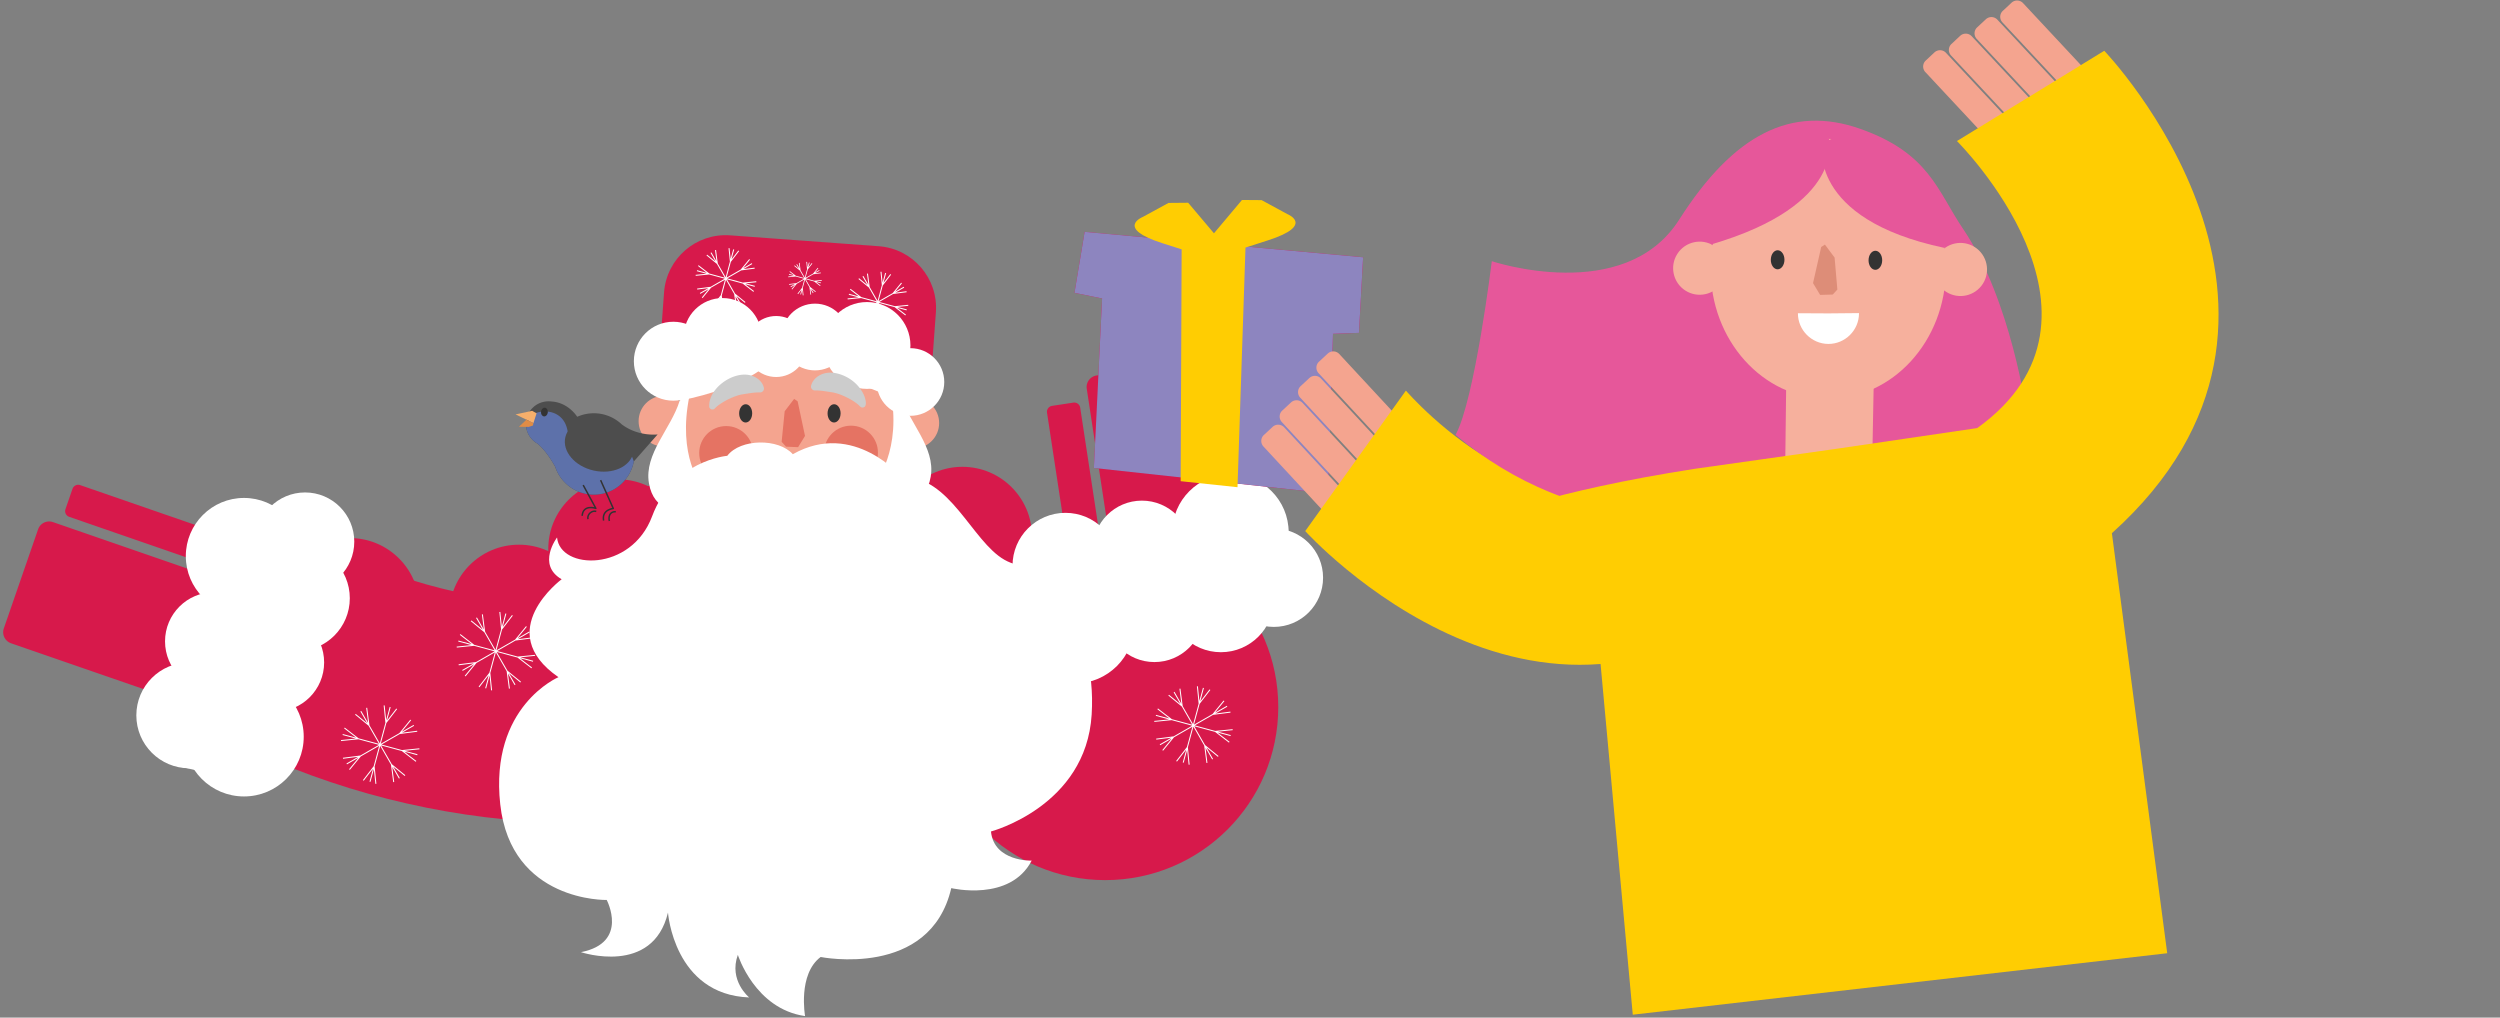 <svg xmlns="http://www.w3.org/2000/svg" width="1678" height="683" fill="none"><rect width="100%" height="100%" fill="#808080" stroke="none"/><g clip-path="url(#a)"><path fill="#F4A48F" d="m556.743 419.032-55.781.7-.476-73.167 56.285.981-.028 71.486Z"/><path fill="#F4A48F" d="M606.241 283.895c.346-46.112-33.215-83.747-74.961-84.06-41.746-.314-75.868 36.813-76.214 82.925-.346 46.112 33.215 83.747 74.961 84.061 41.746.313 75.868-36.814 76.214-82.926Z"/><path fill="#F4A48F" d="M613.274 301.021c9.432 0 17.079-7.646 17.079-17.078 0-9.432-7.647-17.079-17.079-17.079s-17.079 7.647-17.079 17.079 7.647 17.078 17.079 17.078ZM445.708 299.767c9.432 0 17.078-7.646 17.078-17.079 0-9.432-7.646-17.078-17.078-17.078-9.433 0-17.079 7.646-17.079 17.078 0 9.433 7.646 17.079 17.079 17.079Z"/><path fill="#333" d="M504.871 277.489c.025-3.388-1.914-6.149-4.331-6.167-2.417-.018-4.397 2.714-4.422 6.101-.025 3.388 1.913 6.149 4.33 6.167 2.417.018 4.397-2.713 4.423-6.101ZM564.213 277.485c.025-3.388-1.914-6.149-4.331-6.167-2.417-.018-4.396 2.713-4.422 6.101-.025 3.388 1.913 6.148 4.33 6.167 2.417.018 4.397-2.714 4.423-6.101Z"/><path fill="#E57363" d="m533.013 267.761-6.337 8.269-2.044 20.51 2.948 3.263 8.094.336 4.65-7.534-4.958-23.262-2.353-1.582Z"/><path fill="#fff" d="M531.262 199.832s-11.722 42.196 74.771 68.713c8.276-31.307-34.97-62.411-45.34-70.219-10.364-7.814-29.431 1.513-29.431 1.513v-.007Z"/><path fill="#fff" d="M535.519 202.842s9.425 48.512-79.322 66.094c-5.056-31.986 39.087-63.875 50.192-70.59 11.106-6.715 29.123 4.496 29.123 4.496h.007Z"/><path fill="#D7194B" d="m490.082 157.959 99.774 7.31c22.823 1.672 39.993 21.556 38.321 44.379l-2.066 28.206c-.339 4.624-4.372 8.105-8.995 7.767l-165.706-12.14c-4.623-.339-8.105-4.371-7.766-8.994l2.066-28.207c1.672-22.822 21.557-39.992 44.379-38.32l-.007-.001Z"/><path fill="#fff" d="M547.023 248.603c12.371 0 22.4-10.029 22.4-22.401 0-12.371-10.029-22.4-22.4-22.4-12.371 0-22.4 10.029-22.4 22.4 0 12.372 10.029 22.401 22.4 22.401Z"/><path fill="#D7194B" d="M188.125 349.155c-25.516 41.363-51.033 82.718-76.549 124.081 125.25 77.27 273.152 97.458 409.48 63.174-3.011-49.807-6.085-99.551-7.892-149.471-106.336 35.369-225.543 23.612-325.046-37.777l.007-.007Z"/><path fill="#fff" d="M520.954 253.042c11.304 0 20.467-9.164 20.467-20.468s-9.163-20.467-20.467-20.467c-11.304 0-20.468 9.163-20.468 20.467 0 11.304 9.164 20.468 20.468 20.468Z"/><path fill="#fff" d="M485.047 252.341c14.436 0 26.139-11.703 26.139-26.139 0-14.437-11.703-26.14-26.139-26.14-14.437 0-26.14 11.703-26.14 26.14 0 14.436 11.703 26.139 26.14 26.139Z"/><path fill="#fff" d="M451.939 268.936c14.63 0 26.49-11.86 26.49-26.49 0-14.629-11.86-26.489-26.49-26.489-14.63 0-26.49 11.86-26.49 26.489 0 14.63 11.86 26.49 26.49 26.49Z"/><path fill="#D7194B" d="m707.902 495.438-359.205 26.558v-86.971c2.171-61.711 48.127-110.503 104.082-110.503h160.878c55.955 0 101.911 48.792 104.082 110.503l-9.837 29.277v31.136Z"/><path fill="#fff" d="M611.087 279.097c12.538 0 22.702-10.164 22.702-22.702 0-12.537-10.164-22.701-22.702-22.701-12.537 0-22.701 10.164-22.701 22.701 0 12.538 10.164 22.702 22.701 22.702Z"/><path fill="#fff" d="M581.944 261.017c16.096 0 29.144-13.048 29.144-29.143 0-16.096-13.048-29.144-29.144-29.144-16.095 0-29.143 13.048-29.143 29.144 0 16.095 13.048 29.143 29.143 29.143Z"/><path fill="#D7194B" d="M414.729 415.172c25.807 0 46.727-20.92 46.727-46.726 0-25.806-20.92-46.726-46.727-46.726-25.806 0-46.726 20.92-46.726 46.726 0 25.806 20.92 46.726 46.726 46.726Z"/><path fill="#fff" d="M456.197 268.936c-5.707 18.794-24.011 35.649-20.636 55.402 3.375 19.747 20.237 18.304 20.237 18.304l15.412-16.378s-16.855-19.67-8.431-60.654l-6.582 3.326Z"/><path fill="#E57363" d="M487.399 322.141c9.989 0 18.087-8.098 18.087-18.087 0-9.989-8.098-18.087-18.087-18.087-9.989 0-18.087 8.098-18.087 18.087 0 9.989 8.098 18.087 18.087 18.087Z"/><path fill="#D7194B" d="M741.821 590.734c64.15 0 116.154-52.004 116.154-116.154s-52.004-116.154-116.154-116.154c-64.151 0-116.154 52.004-116.154 116.154s52.003 116.154 116.154 116.154Z"/><path fill="#E57363" d="M571.19 321.881c9.989 0 18.087-8.097 18.087-18.087 0-9.989-8.098-18.086-18.087-18.086-9.989 0-18.087 8.097-18.087 18.086 0 9.99 8.098 18.087 18.087 18.087Z"/><path fill="#D7194B" d="M348.306 459.049c25.807 0 46.727-20.92 46.727-46.726 0-25.807-20.92-46.727-46.727-46.727-25.806 0-46.726 20.92-46.726 46.727 0 25.806 20.92 46.726 46.726 46.726ZM715.843 444.911c25.806 0 46.726-20.92 46.726-46.726 0-25.806-20.92-46.726-46.726-46.726-25.806 0-46.726 20.92-46.726 46.726 0 25.806 20.92 46.726 46.726 46.726Z"/><path fill="#D7194B" d="M645.968 406.778c25.806 0 46.726-20.921 46.726-46.727 0-25.806-20.92-46.726-46.726-46.726-25.807 0-46.727 20.92-46.727 46.726 0 25.806 20.92 46.727 46.727 46.727Z"/><path fill="#fff" d="M604.064 264.561c5.707 18.794 24.011 35.649 20.636 55.402-3.375 19.747-20.236 18.304-20.236 18.304l-17.114-13.983s18.556-22.065 10.132-63.049l6.582 3.326Z"/><path fill="#fff" d="M532.138 304.869c-9.481-10.748-35.1-10.577-44.012 1.074 0 0-36.416 3.06-50.423 40.585-14.007 37.526-61.783 36.148-63.81 14.222 0 0-13.866 18.237 3.084 28.052 0 0-46.94 34.807-2.137 65.718 0 0-46.282 19.526-39.079 85.311 7.196 65.784 71.464 64.229 71.464 64.229s15.162 28.651-17.283 35.029c0 0 48.212 16.156 58.411-26.57 0 0 3.978 55.066 54.491 56.97 0 0-13.882-11.311-7.596-28.592 0 0 11.367 36.266 45.114 41.103 0 0-5-28.066 10.465-39.666 0 0 73.483 14.822 87.668-46.222 0 0 39.47 9.466 53.958-18.452 0 0-25.271.83-27.312-19.57 0 0 63.832-16.845 67.589-78.474 3.757-61.629-32.903-80.251-32.903-80.251s30.226-2.83 25.478-28.852c0 0-29.243 17.615-51.112 5.223-21.876-12.393-36.948-57.096-68.809-55.296 0 0-32.2-38.711-73.239-15.585"/><path fill="#CCC" d="M476.035 272.936c-.575-12.037 15.153-23.346 26.58-21.252 4.587.784 9.082 4.026 10.098 8.598.364 1.548-.848 3.081-2.43 3.102-3.382 0-5.728.288-8.592.792-2.185.308-4.853.658-6.974 1.414-3.782 1.24-7.871 3.221-11.295 5.546a22.968 22.968 0 0 0-3.739 3.109c-1.212 1.281-3.529.427-3.655-1.309h.007ZM576.966 272.473c-2.003-1.982-4.489-3.522-6.961-4.881-3.683-1.946-7.338-3.515-11.252-4.236-4.096-.581-7.43-1.337-11.904-1.288-1.59-.007-2.801-1.555-2.444-3.102 1.015-4.566 5.511-7.815 10.097-8.599 2.304-.427 4.615-.294 6.751.161 8.115 1.736 15.251 7.191 18.661 14.719.875 2.023 2.85 8.367-1.191 8.297-.749-.049-1.281-.567-1.757-1.071Z"/><path stroke="#fff" stroke-miterlimit="10" stroke-width=".676" d="m477.216 169.574 20.013 34.843M474.401 171.184l7.044 5.749-1.183-9.117M500.147 202.996l-7.037-5.749 1.177 9.117M504.746 176.935l-34.851 20.012M503.129 174.127l-5.749 7.037 9.117-1.183M471.315 199.867l5.749-7.037-9.117 1.176M467.789 181.683l38.792 10.489M466.94 184.806l9.047-.91-7.282-5.609M507.638 189.104l-9.04.911 7.282 5.609M492.455 167.425l-10.49 38.786M489.323 166.578l.918 9.04 5.608-7.276M485.032 207.276l-.91-9.04-5.609 7.275M579.207 185.4l20.012 34.844M576.399 187.011l7.037 5.755-1.184-9.117M602.138 218.829l-7.038-5.756 1.177 9.117M606.733 192.759l-34.851 20.012M605.115 189.951l-5.749 7.037 9.117-1.176M573.304 215.692l5.749-7.038-9.11 1.184M569.772 197.506l38.793 10.489M568.926 200.636l9.047-.91-7.282-5.616M609.631 204.93l-9.047.91 7.282 5.609M594.445 183.251l-10.49 38.793M591.321 182.404l.91 9.047 5.609-7.283M587.022 223.101l-.91-9.039-5.609 7.275M319.829 414.618l25.874 45.046M316.202 416.705l9.096 7.43-1.526-11.778M349.477 457.829l-9.096-7.436 1.527 11.785M355.419 424.135l-45.046 25.866M353.331 420.5l-7.429 9.103 11.777-1.526M312.207 453.776l7.436-9.096-11.785 1.526M307.647 430.268l50.144 13.564M306.554 434.316l11.687-1.176-9.411-7.255M359.162 439.862l-11.687 1.176 9.404 7.255M339.536 411.839l-13.557 50.143M335.493 410.746l1.176 11.687 7.255-9.404M329.942 463.355l-1.177-11.687-7.254 9.411M242.182 477.361l25.874 45.046M238.555 479.447l9.096 7.43-1.526-11.785M271.83 520.572l-9.096-7.436 1.519 11.785M277.767 486.876l-45.045 25.866M275.68 483.242l-7.43 9.096 11.778-1.52M234.554 516.517l7.43-9.096-11.778 1.527M229.997 493.01l50.143 13.563M228.906 497.058l11.686-1.177-9.411-7.254M281.513 502.603l-11.694 1.177 9.411 7.254M261.885 474.58l-13.563 50.144M257.844 473.488l1.176 11.687 7.255-9.411M252.293 526.097l-1.177-11.687-7.254 9.411M788.032 464.511l25.874 45.046M784.405 466.598l9.096 7.429-1.526-11.785M817.68 507.722l-9.096-7.436 1.519 11.785M823.617 474.026l-45.045 25.867M821.53 470.392l-7.43 9.096 11.778-1.519M780.404 503.667l7.43-9.096-11.778 1.527M775.846 480.16l50.144 13.564M774.756 484.208l11.686-1.177-9.411-7.254M827.362 489.753l-11.693 1.177 9.411 7.254M807.735 461.73l-13.563 50.144M803.694 460.638l1.176 11.687 7.255-9.411M798.143 513.247l-1.176-11.687-7.255 9.411"/><path stroke="#fff" stroke-miterlimit="10" stroke-width=".507" d="m534.762 177.419 11.05 19.236M533.215 178.308l3.879 3.172-.651-5.028M547.424 195.871l-3.887-3.172.652 5.027M549.957 181.48l-19.235 11.05M549.068 179.926l-3.172 3.886 5.028-.651M531.506 194.141l3.172-3.886-5.028.651M529.561 184.098l21.413 5.791M529.092 185.829l4.993-.505-4.019-3.095M551.564 188.194l-4.993.505 4.013 3.095M543.176 176.228l-5.784 21.413M541.454 175.766l.504 4.986 3.095-4.013M539.078 198.23l-.497-4.993-3.102 4.019"/><path fill="#4D4D4D" d="m441.4 291.596-15.993 18.15c-2.108 11.21-11.162 20.334-23.073 21.994-10.559 1.47-20.551-3.312-26.237-11.519l-.007-.014a27.13 27.13 0 0 1-3.438-6.897c-2.71-4.895-6.856-11.302-11.82-15.503a14.75 14.75 0 0 1-2.997-2.178l-.021-.021a15.057 15.057 0 0 1-4.657-8.984c-1.155-8.305 4.636-15.965 12.934-17.121a15.008 15.008 0 0 1 3.998-.028h.028c11.26.652 17.127 9.979 17.302 10.273a27.153 27.153 0 0 1 7.381-2.108c8.536-1.19 16.707 1.709 22.533 7.206 11.162 8.409 24.074 6.75 24.074 6.75h-.007Z"/><path fill="#5D71AA" d="M425.407 309.745c-2.108 11.211-11.161 20.335-23.072 21.994-10.56 1.471-20.552-3.312-26.238-11.518l-.007-.014a27.17 27.17 0 0 1-3.438-6.898c-2.71-4.894-6.855-11.301-11.82-15.503a14.772 14.772 0 0 1-2.997-2.177l-.021-.021a15.056 15.056 0 0 1-4.656-8.984 15.3 15.3 0 0 1-.141-2.451l6.527-6.876c6.953-2.71 19.382-1.198 21.497 12.45 0 0 34.486-10.392 44.373 19.991l-.007.007Z"/><path fill="#F6AF6B" d="m346.044 278.151 11.12-2.416 2.99 1.681-2.108 6.554-12.002-5.819Z"/><path fill="#E08C46" d="m348.307 286.45 6.589.091 2.787-.925.364-1.645-4.685-2.276-5.055 4.755Z"/><path stroke="#333" stroke-linejoin="round" stroke-width="1.014" d="m391.432 325.591 8.501 15.622s-8.529-3.025-9.194 5.007M400.22 343.287c-2.401-.96-6.274 1.519-5.602 5.16M403.134 322.286l8.494 19.004s-7.85.687-6.491 8.116M413.329 343.448c-4.243-.259-5.013 3.571-4.32 6.232"/><path fill="#333" d="M367.696 276.802c.162-1.613-.731-3.022-1.993-3.148-1.262-.126-2.416 1.078-2.577 2.691-.162 1.612.731 3.021 1.993 3.148 1.262.126 2.416-1.079 2.577-2.691Z"/><path fill="#D7194B" d="m25.563 355.294-22.995 66.48a7.858 7.858 0 0 0 4.857 9.994l119.282 41.258a7.857 7.857 0 0 0 9.994-4.856l22.995-66.481a7.857 7.857 0 0 0-4.857-9.993L35.556 350.437a7.857 7.857 0 0 0-9.993 4.857ZM43.946 341.757l4.722-13.653a4.041 4.041 0 0 1 5.14-2.497l92.427 31.97a4.042 4.042 0 0 1 2.498 5.139l-4.722 13.652a4.042 4.042 0 0 1-5.139 2.498l-92.429-31.97a4.042 4.042 0 0 1-2.497-5.139ZM234.788 454.61c25.807 0 46.727-20.92 46.727-46.726 0-25.806-20.92-46.727-46.727-46.727-25.806 0-46.726 20.921-46.726 46.727 0 25.806 20.92 46.726 46.726 46.726Z"/><path fill="#4D4D4D" d="M425.135 303.906c2.143-9.44-6.349-19.414-18.968-22.279-12.619-2.864-24.586 2.466-26.729 11.905-2.142 9.44 6.35 19.414 18.969 22.279 12.618 2.865 24.585-2.465 26.728-11.905Z"/><path fill="#fff" d="M163.772 412.332c21.572 0 39.059-17.487 39.059-39.059s-17.487-39.059-39.059-39.059c-21.571 0-39.058 17.487-39.058 39.059s17.487 39.059 39.058 39.059Z"/><path fill="#fff" d="M199.281 437.049c19.611 0 35.508-15.898 35.508-35.509s-15.897-35.509-35.508-35.509c-19.611 0-35.509 15.898-35.509 35.509s15.898 35.509 35.509 35.509Z"/><path fill="#fff" d="M143.801 463.512c18.242 0 33.03-14.788 33.03-33.03s-14.788-33.03-33.03-33.03-33.03 14.788-33.03 33.03 14.788 33.03 33.03 33.03ZM204.763 396.59c18.242 0 33.03-14.788 33.03-33.03s-14.788-33.03-33.03-33.03-33.03 14.788-33.03 33.03 14.788 33.03 33.03 33.03Z"/><path fill="#fff" d="M184.531 477.67c18.242 0 33.03-14.788 33.03-33.03s-14.788-33.03-33.03-33.03c-18.241 0-33.029 14.788-33.029 33.03s14.788 33.03 33.029 33.03Z"/><path fill="#fff" d="M163.772 534.578c22.14 0 40.088-17.948 40.088-40.088 0-22.141-17.948-40.089-40.088-40.089-22.141 0-40.089 17.948-40.089 40.089 0 22.14 17.948 40.088 40.089 40.088Z"/><path fill="#fff" d="M127.016 515.657c19.61 0 35.508-15.898 35.508-35.508 0-19.611-15.898-35.509-35.508-35.509-19.611 0-35.509 15.898-35.509 35.509 0 19.61 15.898 35.508 35.509 35.508Z"/><path fill="#fff" d="m208.715 346.839-49.377-11.21a8.403 8.403 0 0 0-10.054 6.335l-36.801 162.109a8.404 8.404 0 0 0 6.334 10.055l49.377 11.209a8.403 8.403 0 0 0 10.055-6.334l36.801-162.11a8.403 8.403 0 0 0-6.335-10.054Z"/><path fill="#D7194B" d="m805.562 241.426-69.543 10.592a7.857 7.857 0 0 0-6.584 8.95l19.005 124.777a7.856 7.856 0 0 0 8.95 6.584l69.543-10.592a7.857 7.857 0 0 0 6.584-8.95L814.512 248.01a7.855 7.855 0 0 0-8.95-6.584ZM720.428 270.237l-14.281 2.175a4.04 4.04 0 0 0-3.386 4.602l14.727 96.693a4.04 4.04 0 0 0 4.603 3.386l14.281-2.175a4.04 4.04 0 0 0 3.386-4.603l-14.727-96.693a4.04 4.04 0 0 0-4.603-3.385Z"/><path fill="#fff" d="M825.89 396.371c21.571 0 39.058-17.487 39.058-39.059 0-21.571-17.487-39.059-39.058-39.059-21.572 0-39.059 17.488-39.059 39.059 0 21.572 17.487 39.059 39.059 39.059Z"/><path fill="#fff" d="M819.49 437.761c19.611 0 35.508-15.898 35.508-35.509s-15.897-35.508-35.508-35.508c-19.611 0-35.509 15.897-35.509 35.508 0 19.611 15.898 35.509 35.509 35.509Z"/><path fill="#fff" d="M766.447 402.083c18.241 0 33.029-14.788 33.029-33.03s-14.788-33.03-33.029-33.03c-18.242 0-33.03 14.788-33.03 33.03s14.788 33.03 33.03 33.03ZM855.018 420.781c18.242 0 33.03-14.788 33.03-33.03s-14.788-33.03-33.03-33.03c-18.241 0-33.029 14.788-33.029 33.03s14.788 33.03 33.029 33.03Z"/><path fill="#fff" d="M774.858 444.378c18.242 0 33.03-14.787 33.03-33.029 0-18.242-14.788-33.03-33.03-33.03s-33.03 14.788-33.03 33.03 14.788 33.029 33.03 33.029Z"/><path fill="#fff" d="M721.351 458.768c22.14 0 40.088-17.948 40.088-40.088s-17.948-40.088-40.088-40.088-40.088 17.948-40.088 40.088 17.948 40.088 40.088 40.088Z"/><path fill="#fff" d="M715.112 415.228c19.611 0 35.509-15.898 35.509-35.508 0-19.611-15.898-35.509-35.509-35.509s-35.509 15.898-35.509 35.509c0 19.61 15.898 35.508 35.509 35.508Z"/><path fill="#fff" d="m871.377 382.702-15.327-48.258a8.403 8.403 0 0 0-10.552-5.465l-158.436 50.32a8.402 8.402 0 0 0-5.465 10.552l15.327 48.258a8.403 8.403 0 0 0 10.552 5.465l158.436-50.32a8.403 8.403 0 0 0 5.465-10.552Z"/><path fill="#D60D4C" d="m728.01 155.618 186.904 17.066-2.781 50.738-17.428.626-3.273 107.158-157.209-17.1 5.504-113.786-18.526-3.756 6.809-40.946Z"/><path fill="#8D85BF" d="m728.01 155.619 186.903 17.066-2.781 50.738-17.427.626-3.273 107.158-157.21-17.1 5.504-113.786-18.525-3.756 6.809-40.946Z"/><path fill="#FFCD02" d="m792.465 322.991.654-155.625c-3.597-1.15-7.877-2.523-12.987-4.151-31.935-10.219-12.971-17.66-12.971-17.66l17.142-9.353 13.191-.121 17.321 20.509 18.799-22.361 13.185.095 17.166 9.328s18.973 7.406-12.937 17.675c-6.114 1.965-11.056 3.562-15.056 4.844l-5.365 160.836-38.13-4.023-.012.007Zm23.374-161.781.038.01-.035-.061-.003.051Z"/><g clip-path="url(#b)"><path fill="#F4A48F" d="m942.995 304.96 5.863-5.436a5.475 5.475 0 0 0 .292-7.736l-50.233-54.177a5.472 5.472 0 0 0-7.735-.292l-5.863 5.435a5.475 5.475 0 0 0-.292 7.736l50.233 54.177a5.473 5.473 0 0 0 7.735.293ZM930.671 321.368l5.863-5.436a5.474 5.474 0 0 0 .292-7.736l-50.232-54.177a5.474 5.474 0 0 0-7.736-.292l-5.863 5.435a5.475 5.475 0 0 0-.292 7.736l50.233 54.177a5.473 5.473 0 0 0 7.735.293ZM918.338 337.761l5.863-5.436a5.472 5.472 0 0 0 .292-7.735l-50.232-54.178a5.474 5.474 0 0 0-7.736-.292l-5.862 5.436a5.473 5.473 0 0 0-.293 7.735l50.233 54.178a5.474 5.474 0 0 0 7.735.292ZM905.997 354.159l5.862-5.435a5.475 5.475 0 0 0 .293-7.736l-50.233-54.177a5.473 5.473 0 0 0-7.735-.293l-5.863 5.436a5.474 5.474 0 0 0-.292 7.736l50.232 54.177a5.474 5.474 0 0 0 7.736.292Z"/><path fill="#F6B09D" d="m1162.78 235.515 21.82-54.031-71.05-28.19-20.37 55.184 69.6 27.037Z"/><path fill="#F6B09D" d="M1012.48 232.52c-45.019-17.13-68.944-64.054-53.436-104.808 15.507-40.754 64.576-59.905 109.596-42.775 45.02 17.13 68.94 64.054 53.43 104.808-15.5 40.755-64.57 59.906-109.59 42.775Z"/><path fill="#fff" d="m1068.6 169.101-7.3 19.159c10.53 4.004 22.44-1.356 26.46-11.861 4-10.524-1.36-22.44-11.86-26.457-.1-.048-.19-.062-.29-.109l-7.01 19.268Z"/><path fill="#F6B09D" d="M1020.55 253.645c-7.88 5.904-19.05 4.304-24.956-3.575-5.904-7.878-4.304-19.05 3.575-24.954 7.881-5.904 19.051-4.304 24.951 3.574 5.91 7.879 4.31 19.051-3.57 24.955Z"/><path fill="#333" d="M1021.3 192.69c-3.3-1.257-5.25-4.192-4.35-6.556.9-2.365 4.31-3.263 7.61-2.006 3.3 1.257 5.25 4.192 4.35 6.557-.9 2.364-4.3 3.262-7.61 2.005Z"/><path fill="#DD8D78" d="m1024.51 155.113 10.45-3.023 20.74 5.788 2.07 4.09-2.76 8.022-9.07 1.668-20.78-13.636-.65-2.909Z"/><path fill="#E6579A" d="M959.056 127.687s45.524 4.565 38.565 98.825c-33.624-3.805-47.51-57.689-51.188-70.747-3.679-13.058 12.623-28.078 12.623-28.078Z"/><path fill="#E6579A" d="M960.355 132.969s43.645 27.537 94.395-52.186c-29.23-17.039-76.98 13.85-87.726 22.109-10.746 8.259-6.651 30.063-6.651 30.063l-.018.014Z"/><path fill="#FFCD02" d="M968.516-66.14 990.55 47.74s151.63-69.49 185.17 54.884l-20.2 93.571-20.71 93.446c-82.42 98.997-191.172-27.464-191.172-27.464l-67.573 94.275s163.595 181.406 322.585 28.464l264.62 72.392 87.28-350.371-277.03-64.18c-80.6-205.382-304.993-108.87-304.993-108.87l-.011-.028Z"/></g><g clip-path="url(#c)"><path fill="#F4A48F" d="m1298.4 35.184-5.84 5.455a5.476 5.476 0 0 0-.27 7.737l50.41 54.011a5.478 5.478 0 0 0 7.74.267l5.84-5.455a5.476 5.476 0 0 0 .27-7.736l-50.41-54.012a5.478 5.478 0 0 0-7.74-.267ZM1315.66 24.058l-5.84 5.455a5.476 5.476 0 0 0-.27 7.737l50.41 54.011a5.478 5.478 0 0 0 7.74.267l5.84-5.455a5.476 5.476 0 0 0 .27-7.736l-50.41-54.012a5.478 5.478 0 0 0-7.74-.267ZM1332.9 12.937l-5.85 5.455a5.467 5.467 0 0 0-.26 7.736l50.41 54.012a5.466 5.466 0 0 0 7.73.267l5.85-5.455a5.476 5.476 0 0 0 .27-7.737l-50.42-54.011a5.466 5.466 0 0 0-7.73-.267ZM1350.14 1.824l-5.85 5.455a5.467 5.467 0 0 0-.26 7.736l50.41 54.012a5.466 5.466 0 0 0 7.73.267l5.85-5.455a5.476 5.476 0 0 0 .27-7.736L1357.87 2.09a5.466 5.466 0 0 0-7.73-.267Z"/><path fill="#E6579A" d="M1001.32 175.313s89 29.769 125.68-27.797c36.68-57.565 75.5-77.328 121.7-61.006 46.2 16.323 51.6 41.495 68.87 67.032 32.6 48.234 42.77 124.134 42.77 124.134s-221.28 149.918-383.392 14.223c12.923-23.405 24.362-116.619 24.362-116.619l.01.033Z"/><path fill="#F6B09D" d="m1198.13 321.845 58.25 1.469 1.46-76.422-58.82.298-.89 74.655Z"/><path fill="#F6B09D" d="M1148.18 180.061c.24-48.168 35.78-87.041 79.38-86.826 43.61.216 78.76 39.438 78.52 87.606-.24 48.168-35.78 87.041-79.38 86.826-43.61-.216-78.76-39.438-78.52-87.606Z"/><path fill="#fff" d="m1227.26 210.35-20.5-.109c-.06 11.259 9.15 20.536 20.39 20.611 11.26.055 20.54-9.147 20.61-20.394.01-.105-.01-.202 0-.307l-20.5.199Z"/><path fill="#F6B09D" d="M1131.23 195.03c-8.29-5.304-10.72-16.328-5.41-24.621 5.3-8.294 16.33-10.717 24.62-5.412 8.29 5.304 10.72 16.328 5.41 24.621-5.3 8.294-16.33 10.717-24.62 5.412ZM1306.27 195.891c-8.3-5.305-10.72-16.329-5.41-24.622 5.3-8.294 16.32-10.717 24.62-5.412 8.29 5.304 10.71 16.328 5.41 24.622-5.31 8.293-16.33 10.716-24.62 5.412Z"/><path fill="#333" d="M1188.57 174.342c.02-3.533 2.08-6.388 4.61-6.375 2.53.012 4.57 2.887 4.55 6.42-.02 3.534-2.08 6.389-4.61 6.376-2.53-.012-4.57-2.887-4.55-6.421ZM1254.17 174.685c.01-3.533 2.08-6.388 4.61-6.375 2.53.012 4.56 2.887 4.55 6.421-.02 3.533-2.09 6.388-4.62 6.375-2.53-.012-4.56-2.887-4.54-6.421Z"/><path fill="#DD8D78" d="m1224.88 164.155 6.5 8.725 1.86 21.453-3.1 3.367-8.48.239-4.75-7.913 5.48-24.246 2.49-1.625Z"/><path fill="#E6579A" d="M1227.59 93.238s11.7 44.23-79 70.8c-8.24-32.821 37.34-64.737 48.28-72.765 10.93-8.027 30.72 1.965 30.72 1.965Z"/><path fill="#E6579A" d="M1223.1 96.308s-10.46 50.539 82 70.077c5.69-33.353-39.99-67.225-51.5-74.388-11.5-7.164-30.48 4.324-30.48 4.324l-.02-.013Z"/><path fill="#FFCD02" d="m1412.4 34.061-98.9 60.606s118.3 117.59 13.61 192.656l-94.71 13.93-94.77 13.399c-98.77 15.411-137.25 32.659-137.25 32.659l7.08 11.057s-135.653-45.685 63.37 49.512l25.09 273.185 358.72-41.255-37.14-281.923c164.02-147.566-5.12-323.805-5.12-323.805l.02-.02Z"/></g></g><defs><clipPath id="a"><path fill="#fff" d="M0 0h1678v683H0z"/></clipPath><clipPath id="b"><path fill="#fff" d="m648.346 388.942 85.068-226.936 425.711 159.58-85.068 226.936z"/></clipPath><clipPath id="c"><path fill="#fff" d="M958.809-106H1616v858.859H958.809z"/></clipPath></defs></svg>